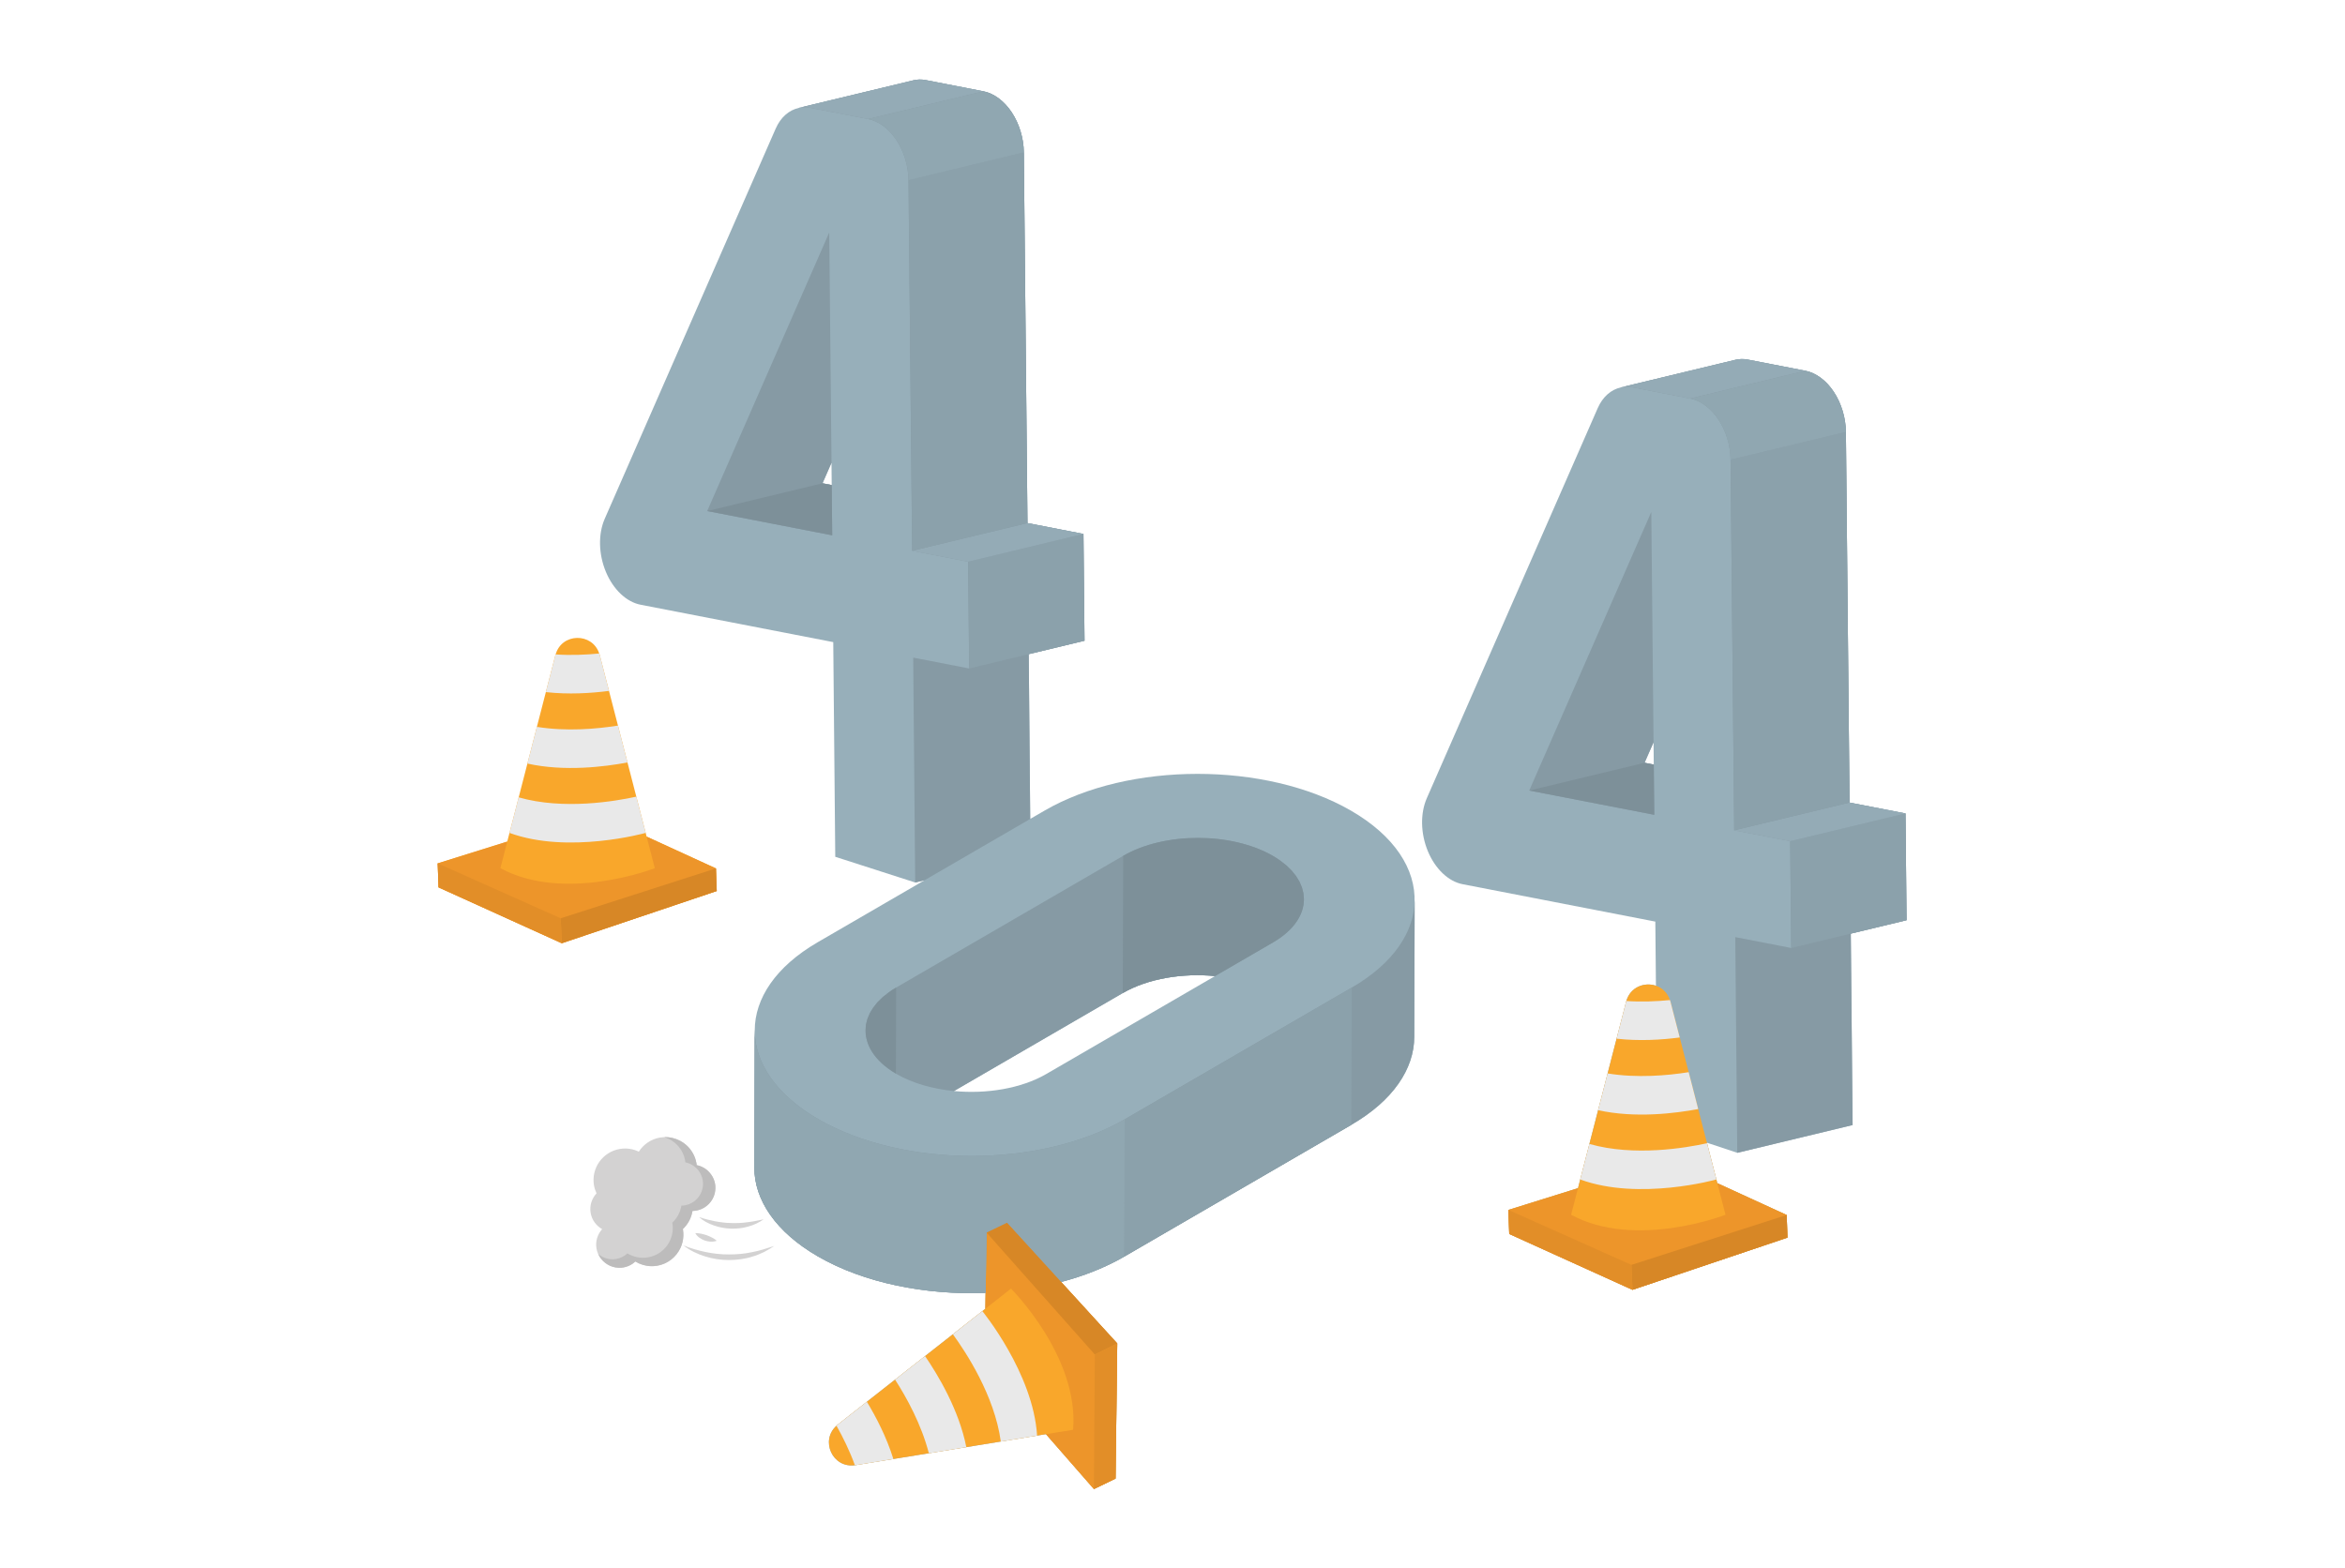 <svg xmlns="http://www.w3.org/2000/svg" xmlns:xlink="http://www.w3.org/1999/xlink" width="598" zoomAndPan="magnify" viewBox="0 0 448.5 300" height="400" preserveAspectRatio="xMidYMid meet" version="1.0"><defs><clipPath id="416ae5ecd3"><path d="M 271 68 L 364.652 68 L 364.652 247 L 271 247 Z M 271 68 " clip-rule="nonzero"/></clipPath><clipPath id="f7e9d5889b"><path d="M 114 15.148 L 271 15.148 L 271 284.852 L 114 284.852 Z M 114 15.148 " clip-rule="nonzero"/></clipPath><clipPath id="4335365a55"><path d="M 83.715 122 L 138 122 L 138 181 L 83.715 181 Z M 83.715 122 " clip-rule="nonzero"/></clipPath><clipPath id="60d83fb17e"><path d="M 158 233 L 214 233 L 214 284.852 L 158 284.852 Z M 158 233 " clip-rule="nonzero"/></clipPath><clipPath id="67747bd824"><path d="M 83.715 160 L 138 160 L 138 181 L 83.715 181 Z M 83.715 160 " clip-rule="nonzero"/></clipPath><clipPath id="c46d763f70"><path d="M 188 233 L 214 233 L 214 284.852 L 188 284.852 Z M 188 233 " clip-rule="nonzero"/></clipPath><clipPath id="c70dc42057"><path d="M 309 68 L 364.652 68 L 364.652 221 L 309 221 Z M 309 68 " clip-rule="nonzero"/></clipPath><clipPath id="56f09b663a"><path d="M 152 15.148 L 208 15.148 L 208 169 L 152 169 Z M 152 15.148 " clip-rule="nonzero"/></clipPath><clipPath id="dfc5511c14"><path d="M 342 155 L 364.652 155 L 364.652 182 L 342 182 Z M 342 155 " clip-rule="nonzero"/></clipPath><clipPath id="7cb55e8bd7"><path d="M 331 153 L 364.652 153 L 364.652 161 L 331 161 Z M 331 153 " clip-rule="nonzero"/></clipPath><clipPath id="dddd5bbf3d"><path d="M 152 15.148 L 189 15.148 L 189 23 L 152 23 Z M 152 15.148 " clip-rule="nonzero"/></clipPath><clipPath id="247c9334ab"><path d="M 83.715 165 L 108 165 L 108 181 L 83.715 181 Z M 83.715 165 " clip-rule="nonzero"/></clipPath><clipPath id="f7f8f6bd4d"><path d="M 209 257 L 214 257 L 214 284.852 L 209 284.852 Z M 209 257 " clip-rule="nonzero"/></clipPath></defs><g clip-path="url(#416ae5ecd3)"><path fill="#97afba" d="M 310.547 74.027 C 310.473 74.035 310.402 74.043 310.328 74.055 C 310.402 74.043 310.473 74.035 310.547 74.027 Z M 311.094 73.996 C 311.023 73.996 310.957 74 310.887 74 C 310.957 74 311.023 73.996 311.094 73.996 Z M 311.652 74.02 C 311.594 74.012 311.535 74.012 311.48 74.008 C 311.535 74.012 311.594 74.012 311.652 74.02 Z M 316.254 141.996 L 316.297 146.262 L 314.535 145.918 Z M 364.445 155.609 L 353.738 153.531 L 353.043 82.625 C 353.016 79.934 352.176 77.145 350.73 74.965 C 349.297 72.785 347.316 71.316 345.297 70.926 L 334.281 68.789 C 333.465 68.629 332.672 68.648 331.926 68.828 L 309.867 74.141 C 309.91 74.129 309.957 74.125 310 74.113 C 308.133 74.516 306.523 75.91 305.574 78.082 L 272.887 152.699 C 271.613 155.613 271.691 159.461 273.098 162.852 C 274.508 166.23 277.023 168.621 279.727 169.145 L 316.594 176.301 L 316.711 188.57 C 314.52 187.828 311.789 188.812 311.043 191.531 C 311.031 191.555 311.023 191.578 311.016 191.602 L 309.184 198.699 L 303.984 218.836 L 302.23 225.633 L 301.801 227.301 L 288.492 231.461 L 288.656 236.051 L 312.227 246.738 L 341.867 236.754 L 341.715 232.426 L 328.457 226.348 L 328.273 225.633 L 327.199 221.473 L 326.461 218.602 L 332.266 220.531 L 354.324 215.219 L 353.98 178.602 L 364.645 176.035 L 364.445 155.609 " fill-opacity="1" fill-rule="nonzero"/></g><g clip-path="url(#f7e9d5889b)"><path fill="#97afba" d="M 153.32 20.559 C 153.25 20.566 153.176 20.574 153.105 20.586 C 153.176 20.574 153.25 20.566 153.32 20.559 Z M 153.871 20.527 C 153.801 20.527 153.73 20.531 153.664 20.535 C 153.73 20.531 153.801 20.527 153.871 20.527 Z M 154.43 20.551 C 154.371 20.547 154.312 20.543 154.254 20.543 C 154.312 20.543 154.371 20.547 154.43 20.551 Z M 159.07 92.793 L 157.312 92.453 L 159.031 88.527 Z M 182.453 208.715 L 214.746 189.969 C 219.551 187.191 226.16 186.117 232.391 186.719 L 200.094 205.465 C 195.297 208.238 188.684 209.312 182.453 208.715 Z M 148.352 24.613 L 115.664 99.23 C 114.387 102.148 114.469 105.996 115.875 109.383 C 117.281 112.762 119.801 115.152 122.504 115.68 L 159.367 122.836 L 159.75 163.902 L 175.039 168.82 L 176.82 168.391 L 156.375 180.258 C 148.348 184.922 144.344 191.023 144.352 197.133 C 144.352 197.113 144.348 197.098 144.348 197.078 L 144.273 223.332 C 144.258 229.5 148.328 235.672 156.484 240.379 C 165.293 245.453 177.035 247.766 188.508 247.332 L 188.461 250.363 L 187.879 250.816 L 182.965 254.676 L 176.922 259.418 L 173.766 261.895 L 165.793 268.156 L 160.211 272.535 C 160.129 272.602 160.062 272.676 159.988 272.746 C 156.824 275.574 159.223 280.887 163.504 280.293 C 163.543 280.289 163.578 280.293 163.621 280.285 L 170.863 279.105 L 177.648 278.004 L 184.816 276.836 L 191.41 275.762 L 198.352 274.629 L 200.051 274.355 L 209.219 284.852 L 213.359 282.855 L 213.684 257.004 L 202.945 245.242 C 207.328 244.086 211.434 242.465 215.035 240.379 L 258.461 215.176 C 266.469 210.527 270.473 204.449 270.492 198.359 L 270.566 172.105 C 270.566 172.285 270.551 172.465 270.543 172.645 C 270.805 166.301 266.746 159.898 258.344 155.051 C 242.117 145.703 215.93 145.703 199.801 155.055 L 197.035 156.66 L 196.754 125.137 L 207.422 122.57 L 207.219 102.141 L 196.512 100.062 L 195.816 29.156 C 195.789 26.469 194.953 23.68 193.508 21.5 C 192.07 19.316 190.09 17.852 188.074 17.461 L 177.055 15.32 C 176.242 15.16 175.449 15.18 174.699 15.363 L 152.641 20.672 C 152.688 20.66 152.73 20.656 152.777 20.648 C 150.906 21.047 149.301 22.441 148.352 24.613 " fill-opacity="1" fill-rule="nonzero"/></g><g clip-path="url(#4335365a55)"><path fill="#f9a72b" d="M 136.93 166.125 L 123.676 160.047 L 123.492 159.332 L 122.621 155.961 L 120.012 145.855 L 119.25 142.898 L 116.477 132.168 L 114.707 125.301 C 114.68 125.199 114.637 125.109 114.605 125.012 C 113.281 120.973 107.426 121.039 106.262 125.215 C 106.25 125.242 106.238 125.27 106.23 125.301 L 104.398 132.398 L 102.684 139.047 L 101.742 142.695 L 99.203 152.531 L 97.445 159.332 L 97.016 160.996 L 83.707 165.16 L 83.871 169.75 L 107.441 180.438 L 137.082 170.453 L 136.93 166.125 " fill-opacity="1" fill-rule="nonzero"/></g><path fill="#d3d2d2" d="M 135.5 224.09 C 135.477 224.066 135.457 224.039 135.438 224.02 C 135.238 223.832 135.023 223.66 134.793 223.512 C 134.332 223.215 133.809 223 133.242 222.887 C 133.23 222.785 133.227 222.684 133.211 222.582 C 133.176 222.383 133.133 222.188 133.082 222 C 133.066 221.938 133.043 221.875 133.027 221.812 C 132.988 221.688 132.949 221.566 132.906 221.445 C 132.879 221.367 132.844 221.297 132.812 221.223 C 132.77 221.121 132.727 221.02 132.68 220.918 C 132.641 220.84 132.598 220.766 132.555 220.688 C 132.508 220.598 132.461 220.512 132.406 220.426 C 132.359 220.344 132.309 220.27 132.254 220.191 C 132.203 220.113 132.152 220.039 132.094 219.965 C 132.035 219.883 131.977 219.809 131.914 219.73 C 131.859 219.668 131.805 219.602 131.746 219.535 C 131.676 219.461 131.605 219.383 131.531 219.309 C 131.477 219.258 131.422 219.203 131.367 219.152 C 131.285 219.074 131.199 219 131.113 218.93 C 131.062 218.887 131.012 218.848 130.957 218.805 C 130.863 218.73 130.766 218.66 130.664 218.59 C 130.621 218.559 130.578 218.535 130.531 218.504 C 130.422 218.43 130.305 218.359 130.188 218.293 C 130.16 218.277 130.133 218.266 130.105 218.25 C 129.18 217.754 128.129 217.496 127.027 217.535 C 126.781 217.547 126.531 217.566 126.277 217.605 C 124.52 217.895 123.066 218.922 122.176 220.312 C 121.094 219.789 119.852 219.582 118.578 219.789 C 115.289 220.328 113.059 223.426 113.598 226.711 C 113.691 227.27 113.863 227.797 114.09 228.285 C 113.199 229.258 112.73 230.602 112.961 232.004 C 113.188 233.383 114.035 234.488 115.164 235.133 C 114.301 236.102 113.852 237.422 114.078 238.801 C 114.289 240.098 115.055 241.164 116.086 241.816 C 116.133 241.848 116.18 241.879 116.227 241.906 C 116.332 241.969 116.438 242.023 116.547 242.074 C 116.637 242.121 116.727 242.156 116.816 242.195 C 116.902 242.227 116.992 242.266 117.082 242.297 C 117.27 242.359 117.461 242.414 117.66 242.449 C 117.684 242.457 117.707 242.461 117.734 242.465 C 117.949 242.5 118.172 242.52 118.395 242.527 C 118.43 242.527 118.465 242.523 118.504 242.523 C 118.73 242.523 118.961 242.508 119.195 242.469 C 119.871 242.359 120.488 242.098 121.02 241.73 C 121.195 241.609 121.359 241.477 121.516 241.328 C 122.41 241.875 123.449 242.195 124.539 242.219 C 124.902 242.227 125.273 242.203 125.645 242.141 C 126.414 242.016 127.129 241.75 127.762 241.371 C 127.973 241.246 128.172 241.109 128.363 240.961 C 129.133 240.363 129.746 239.59 130.152 238.711 C 130.477 238.008 130.668 237.238 130.699 236.438 C 130.715 236.039 130.691 235.629 130.625 235.219 C 130.617 235.184 130.609 235.152 130.602 235.117 C 131.574 234.211 132.23 232.992 132.445 231.656 C 134.633 231.621 136.52 230 136.793 227.766 C 136.828 227.477 136.836 227.191 136.816 226.91 C 136.738 225.816 136.25 224.828 135.5 224.09 " fill-opacity="1" fill-rule="nonzero"/><path fill="#f9a72b" d="M 341.715 232.426 L 328.457 226.348 L 328.273 225.633 L 326.973 220.586 L 326.461 218.602 L 324.797 212.16 L 323.809 208.328 L 321.262 198.469 L 319.488 191.602 C 319.461 191.5 319.422 191.41 319.387 191.312 C 318.922 189.891 317.902 188.973 316.715 188.57 C 314.531 187.832 311.816 188.805 311.055 191.492 C 311.043 191.531 311.027 191.562 311.016 191.602 L 309.184 198.699 L 307.469 205.348 L 306.969 207.281 L 303.984 218.836 L 302.23 225.633 L 301.801 227.301 L 288.492 231.461 L 288.656 236.051 L 312.227 246.738 L 341.867 236.754 L 341.715 232.426 " fill-opacity="1" fill-rule="nonzero"/><g clip-path="url(#60d83fb17e)"><path fill="#f9a72b" d="M 192.605 233.918 L 188.699 235.797 L 188.508 247.332 L 188.461 250.363 L 187.879 250.816 L 183.926 253.922 L 176.922 259.418 L 173.586 262.035 L 165.793 268.156 L 160.211 272.535 C 160.129 272.602 160.062 272.676 159.988 272.746 C 156.824 275.57 159.223 280.887 163.504 280.293 C 163.543 280.289 163.578 280.293 163.621 280.285 L 170.863 279.105 L 177.648 278.004 L 184.816 276.836 L 191.41 275.762 L 198.352 274.629 L 200.051 274.355 L 209.219 284.852 L 213.359 282.855 L 213.684 257.004 L 202.945 245.242 L 192.605 233.918 " fill-opacity="1" fill-rule="nonzero"/></g><path fill="#ed952a" d="M 341.715 232.426 L 328.457 226.348 L 330.016 232.383 C 330.016 232.383 312.859 239.082 300.488 232.383 L 301.801 227.301 L 288.492 231.461 L 288.656 236.051 L 312.227 246.738 L 341.867 236.754 L 341.715 232.426 " fill-opacity="1" fill-rule="nonzero"/><g clip-path="url(#67747bd824)"><path fill="#ed952a" d="M 123.676 160.047 L 125.234 166.082 C 125.234 166.082 108.074 172.781 95.703 166.082 L 97.016 160.996 L 83.707 165.16 L 83.871 169.75 L 107.441 180.438 L 137.082 170.453 L 136.93 166.125 L 123.676 160.047 " fill-opacity="1" fill-rule="nonzero"/></g><g clip-path="url(#c46d763f70)"><path fill="#ed952a" d="M 192.605 233.918 L 188.699 235.797 L 188.508 247.332 L 188.461 250.363 L 193.363 246.512 C 193.363 246.512 206.41 259.508 205.238 273.512 L 200.051 274.355 L 209.219 284.852 L 213.359 282.855 L 213.684 257.004 L 202.945 245.242 L 192.605 233.918 " fill-opacity="1" fill-rule="nonzero"/></g><path fill="#869aa4" d="M 314.535 145.918 L 316.254 141.996 L 315.824 97.938 L 292.477 151.23 L 316.391 155.871 L 316.297 146.262 L 314.535 145.918 " fill-opacity="1" fill-rule="nonzero"/><g clip-path="url(#c70dc42057)"><path fill="#869aa4" d="M 364.645 176.035 L 364.445 155.609 L 353.738 153.531 L 353.043 82.625 C 353.016 79.934 352.176 77.145 350.73 74.965 C 349.297 72.785 347.316 71.316 345.297 70.926 L 334.281 68.789 C 333.465 68.629 332.672 68.648 331.926 68.828 L 309.867 74.141 C 309.91 74.129 309.957 74.125 310 74.113 C 310.109 74.09 310.219 74.07 310.328 74.055 C 310.402 74.043 310.473 74.035 310.547 74.027 C 310.66 74.016 310.77 74.008 310.887 74 C 310.957 74 311.023 73.996 311.094 73.996 C 311.223 73.992 311.348 74 311.48 74.008 C 311.535 74.012 311.594 74.012 311.652 74.02 C 311.84 74.035 312.031 74.062 312.223 74.098 L 323.238 76.238 C 325.258 76.629 327.238 78.094 328.676 80.277 C 330.121 82.457 330.957 85.246 330.984 87.938 L 331.68 158.84 L 342.387 160.918 L 342.586 181.348 L 331.883 179.27 L 332.266 220.531 L 354.324 215.219 L 353.98 178.602 L 364.645 176.035 " fill-opacity="1" fill-rule="nonzero"/></g><path fill="#869aa4" d="M 159.07 92.793 L 157.312 92.453 L 159.031 88.527 L 158.598 44.469 L 135.254 97.762 L 159.168 102.406 L 159.07 92.793 " fill-opacity="1" fill-rule="nonzero"/><g clip-path="url(#56f09b663a)"><path fill="#869aa4" d="M 153.105 20.586 C 153.176 20.574 153.25 20.566 153.32 20.559 C 153.434 20.547 153.547 20.539 153.664 20.535 C 153.73 20.531 153.801 20.527 153.871 20.527 C 153.996 20.527 154.125 20.531 154.254 20.543 C 154.312 20.543 154.371 20.547 154.43 20.551 C 154.617 20.57 154.809 20.594 154.996 20.629 L 166.016 22.77 C 168.035 23.16 170.012 24.629 171.449 26.809 C 172.895 28.992 173.73 31.781 173.758 34.469 L 174.453 105.371 L 185.16 107.453 L 185.363 127.879 L 174.656 125.801 L 175.039 168.82 L 176.82 168.391 L 197.035 156.66 L 196.754 125.137 L 207.422 122.57 L 207.219 102.141 L 196.512 100.062 L 195.816 29.156 C 195.789 26.469 194.953 23.68 193.508 21.5 C 192.07 19.316 190.09 17.852 188.074 17.461 L 177.055 15.32 C 176.242 15.16 175.449 15.18 174.699 15.363 L 152.641 20.672 C 152.688 20.66 152.73 20.656 152.777 20.648 C 152.887 20.625 152.996 20.605 153.105 20.586 " fill-opacity="1" fill-rule="nonzero"/></g><path fill="#869aa4" d="M 270.52 173.188 C 270.5 173.391 270.473 173.59 270.449 173.789 C 270.426 173.969 270.41 174.152 270.379 174.332 C 270.348 174.531 270.301 174.73 270.258 174.93 C 270.223 175.109 270.191 175.289 270.145 175.469 C 270.098 175.668 270.035 175.867 269.977 176.062 C 269.926 176.242 269.879 176.422 269.816 176.602 C 269.754 176.797 269.676 176.992 269.598 177.188 C 269.531 177.367 269.473 177.547 269.395 177.727 C 269.316 177.922 269.219 178.113 269.129 178.309 C 269.047 178.484 268.969 178.66 268.879 178.84 C 268.781 179.031 268.668 179.227 268.559 179.418 C 268.465 179.59 268.371 179.766 268.27 179.938 C 268.152 180.129 268.023 180.32 267.898 180.512 C 267.785 180.684 267.684 180.855 267.566 181.023 C 267.434 181.215 267.285 181.402 267.145 181.59 C 267.016 181.758 266.898 181.926 266.766 182.094 C 266.613 182.281 266.449 182.469 266.289 182.652 C 266.152 182.816 266.02 182.98 265.875 183.141 C 265.707 183.328 265.523 183.508 265.348 183.691 C 265.191 183.852 265.047 184.012 264.887 184.168 C 264.703 184.348 264.508 184.523 264.32 184.699 C 264.148 184.855 263.984 185.02 263.805 185.176 C 263.598 185.355 263.379 185.531 263.164 185.711 C 262.984 185.859 262.812 186.008 262.629 186.152 C 262.391 186.344 262.137 186.527 261.887 186.711 C 261.711 186.844 261.539 186.977 261.359 187.105 C 261.07 187.312 260.762 187.516 260.461 187.715 C 260.301 187.82 260.156 187.926 259.996 188.027 C 259.523 188.332 259.039 188.629 258.535 188.922 L 215.109 214.121 C 198.992 223.469 172.793 223.477 156.559 214.121 C 156.055 213.828 155.559 213.531 155.086 213.227 C 154.922 213.125 154.773 213.02 154.617 212.914 C 154.309 212.707 153.996 212.508 153.703 212.297 C 153.531 212.18 153.375 212.055 153.211 211.934 C 152.941 211.734 152.672 211.539 152.414 211.34 C 152.242 211.203 152.086 211.066 151.922 210.93 C 151.688 210.738 151.445 210.547 151.223 210.352 C 151.055 210.207 150.898 210.055 150.738 209.906 C 150.531 209.719 150.32 209.531 150.125 209.34 C 149.965 209.184 149.82 209.023 149.664 208.863 C 149.484 208.68 149.297 208.496 149.129 208.305 C 148.977 208.141 148.836 207.969 148.691 207.801 C 148.535 207.617 148.371 207.434 148.219 207.25 C 148.082 207.078 147.961 206.906 147.828 206.734 C 147.688 206.547 147.543 206.363 147.41 206.176 C 147.285 206 147.176 205.82 147.059 205.645 C 146.938 205.457 146.809 205.27 146.695 205.082 C 146.586 204.902 146.492 204.719 146.391 204.539 C 146.285 204.352 146.172 204.164 146.074 203.973 C 145.98 203.793 145.898 203.605 145.812 203.422 C 145.727 203.23 145.629 203.043 145.551 202.855 C 145.469 202.668 145.406 202.48 145.336 202.297 C 145.262 202.105 145.184 201.914 145.117 201.723 C 145.055 201.535 145.008 201.352 144.953 201.164 C 144.895 200.969 144.832 200.777 144.785 200.582 C 144.738 200.395 144.703 200.207 144.664 200.023 C 144.625 199.828 144.578 199.633 144.543 199.438 C 144.512 199.25 144.496 199.066 144.473 198.879 C 144.445 198.68 144.418 198.48 144.398 198.285 C 144.387 198.102 144.383 197.918 144.375 197.734 C 144.367 197.535 144.352 197.332 144.352 197.133 C 144.352 197.113 144.348 197.098 144.348 197.078 L 144.273 223.332 C 144.258 229.5 148.328 235.672 156.484 240.379 C 165.293 245.453 177.035 247.766 188.508 247.332 L 188.699 235.797 L 192.605 233.918 L 202.945 245.242 C 207.328 244.086 211.434 242.465 215.035 240.379 L 258.461 215.176 C 266.469 210.527 270.473 204.449 270.492 198.359 L 270.566 172.105 C 270.566 172.285 270.551 172.465 270.543 172.645 C 270.535 172.824 270.535 173.008 270.52 173.188 " fill-opacity="1" fill-rule="nonzero"/><path fill="#869aa4" d="M 170.02 189.805 C 169.867 189.91 169.742 190.027 169.602 190.137 C 169.336 190.34 169.066 190.539 168.824 190.75 C 168.68 190.879 168.562 191.012 168.426 191.141 C 168.219 191.344 168 191.539 167.816 191.742 C 167.691 191.879 167.598 192.023 167.48 192.164 C 167.316 192.363 167.137 192.57 166.992 192.777 C 166.891 192.922 166.816 193.07 166.727 193.219 C 166.598 193.426 166.457 193.633 166.352 193.848 C 166.273 194 166.223 194.152 166.156 194.305 C 166.066 194.516 165.965 194.727 165.895 194.938 C 165.84 195.098 165.816 195.254 165.773 195.414 C 165.719 195.625 165.652 195.836 165.621 196.047 C 165.594 196.211 165.594 196.375 165.578 196.539 C 165.289 199.711 167.203 202.934 171.348 205.379 C 171.395 205.406 171.434 205.438 171.48 205.465 C 174.59 207.25 178.441 208.324 182.453 208.715 L 214.746 189.969 C 219.551 187.191 226.16 186.117 232.391 186.719 L 243.516 180.262 C 247.438 177.977 249.391 174.996 249.387 172.012 C 249.383 171.82 249.355 171.625 249.336 171.426 C 249.324 171.25 249.32 171.066 249.293 170.891 C 249.258 170.691 249.195 170.492 249.145 170.297 C 249.102 170.121 249.07 169.945 249.012 169.773 C 248.941 169.574 248.844 169.375 248.758 169.176 C 248.688 169.008 248.629 168.84 248.547 168.676 C 248.441 168.469 248.305 168.273 248.18 168.07 C 248.082 167.914 248 167.754 247.895 167.598 C 247.746 167.395 247.57 167.195 247.406 166.992 C 247.289 166.848 247.184 166.699 247.055 166.555 C 246.867 166.348 246.645 166.148 246.434 165.949 C 246.297 165.816 246.176 165.684 246.031 165.555 C 245.785 165.344 245.512 165.141 245.242 164.934 C 245.098 164.828 244.973 164.711 244.82 164.605 C 244.387 164.297 243.922 164 243.426 163.711 C 235.488 159.152 222.711 159.152 214.82 163.715 L 171.395 188.918 C 170.906 189.203 170.445 189.5 170.02 189.805 " fill-opacity="1" fill-rule="nonzero"/><path fill="#7d9099" d="M 314.535 145.918 L 292.477 151.23 L 316.391 155.871 L 316.297 146.262 L 314.535 145.918 " fill-opacity="1" fill-rule="nonzero"/><g clip-path="url(#dfc5511c14)"><path fill="#8ba1ab" d="M 342.586 181.348 L 353.98 178.602 L 364.645 176.035 L 364.445 155.609 L 342.387 160.918 L 342.586 181.348 " fill-opacity="1" fill-rule="nonzero"/></g><g clip-path="url(#7cb55e8bd7)"><path fill="#94abb6" d="M 342.387 160.918 L 364.445 155.609 L 353.738 153.531 L 331.68 158.84 L 342.387 160.918 " fill-opacity="1" fill-rule="nonzero"/></g><path fill="#94abb6" d="M 310.547 74.027 C 310.66 74.016 310.77 74.008 310.887 74 C 310.957 74 311.023 73.996 311.094 73.996 C 311.223 73.992 311.348 74 311.48 74.008 C 311.535 74.012 311.594 74.012 311.652 74.02 C 311.84 74.035 312.031 74.062 312.223 74.098 L 323.238 76.238 L 345.297 70.926 L 334.281 68.789 C 333.465 68.629 332.672 68.648 331.926 68.828 L 309.867 74.141 C 309.91 74.129 309.957 74.125 310 74.113 C 310.109 74.09 310.219 74.07 310.328 74.055 C 310.402 74.043 310.473 74.035 310.547 74.027 " fill-opacity="1" fill-rule="nonzero"/><path fill="#8ba1ab" d="M 331.68 158.84 L 353.738 153.531 L 353.043 82.625 L 330.984 87.938 L 331.68 158.84 " fill-opacity="1" fill-rule="nonzero"/><path fill="#90a7b1" d="M 328.676 80.277 C 330.121 82.457 330.957 85.246 330.984 87.938 L 353.043 82.625 C 353.016 79.934 352.176 77.145 350.73 74.965 C 349.297 72.785 347.316 71.316 345.297 70.926 L 323.238 76.238 C 325.258 76.629 327.238 78.094 328.676 80.277 " fill-opacity="1" fill-rule="nonzero"/><path fill="#7d9099" d="M 157.312 92.453 L 135.254 97.762 L 159.168 102.406 L 159.07 92.793 L 157.312 92.453 " fill-opacity="1" fill-rule="nonzero"/><path fill="#8ba1ab" d="M 185.363 127.879 L 196.754 125.137 L 207.422 122.57 L 207.219 102.141 L 185.16 107.453 L 185.363 127.879 " fill-opacity="1" fill-rule="nonzero"/><path fill="#94abb6" d="M 185.16 107.453 L 207.219 102.141 L 196.512 100.062 L 174.453 105.371 L 185.16 107.453 " fill-opacity="1" fill-rule="nonzero"/><g clip-path="url(#dddd5bbf3d)"><path fill="#94abb6" d="M 153.32 20.559 C 153.434 20.547 153.547 20.539 153.664 20.535 C 153.73 20.531 153.801 20.527 153.871 20.527 C 153.996 20.527 154.125 20.531 154.254 20.543 C 154.312 20.543 154.371 20.547 154.43 20.551 C 154.617 20.57 154.809 20.594 154.996 20.629 L 166.016 22.77 L 188.074 17.461 L 177.055 15.32 C 176.242 15.16 175.449 15.18 174.699 15.363 L 152.641 20.672 C 152.688 20.66 152.73 20.656 152.777 20.648 C 152.887 20.625 152.996 20.605 153.105 20.586 C 153.176 20.574 153.25 20.566 153.32 20.559 " fill-opacity="1" fill-rule="nonzero"/></g><path fill="#8ba1ab" d="M 174.453 105.371 L 196.512 100.062 L 195.816 29.156 L 173.758 34.469 L 174.453 105.371 " fill-opacity="1" fill-rule="nonzero"/><path fill="#90a7b1" d="M 171.449 26.809 C 172.895 28.992 173.73 31.781 173.758 34.469 L 195.816 29.156 C 195.789 26.469 194.953 23.68 193.508 21.5 C 192.07 19.316 190.09 17.852 188.074 17.461 L 166.016 22.77 C 168.035 23.16 170.012 24.629 171.449 26.809 " fill-opacity="1" fill-rule="nonzero"/><path fill="#7d9099" d="M 232.391 186.719 L 243.516 180.262 C 247.438 177.977 249.391 174.996 249.387 172.012 C 249.383 171.82 249.355 171.625 249.336 171.426 C 249.324 171.25 249.32 171.066 249.293 170.891 C 249.258 170.691 249.195 170.492 249.145 170.297 C 249.102 170.121 249.07 169.945 249.012 169.773 C 248.941 169.574 248.844 169.375 248.758 169.176 C 248.688 169.008 248.629 168.84 248.547 168.676 C 248.441 168.469 248.305 168.273 248.18 168.07 C 248.082 167.914 248 167.754 247.895 167.598 C 247.746 167.395 247.57 167.195 247.406 166.992 C 247.289 166.848 247.184 166.699 247.055 166.555 C 246.867 166.348 246.645 166.148 246.434 165.949 C 246.297 165.816 246.176 165.684 246.031 165.555 C 245.785 165.344 245.512 165.141 245.242 164.934 C 245.098 164.828 244.973 164.711 244.82 164.605 C 244.387 164.297 243.922 164 243.426 163.711 C 235.488 159.152 222.711 159.152 214.82 163.715 L 214.746 189.969 C 219.551 187.191 226.16 186.117 232.391 186.719 " fill-opacity="1" fill-rule="nonzero"/><path fill="#7d9099" d="M 166.992 192.777 C 166.891 192.922 166.816 193.07 166.727 193.219 C 166.598 193.426 166.457 193.633 166.352 193.848 C 166.273 194 166.223 194.152 166.156 194.305 C 166.066 194.516 165.965 194.727 165.895 194.938 C 165.84 195.098 165.816 195.254 165.773 195.414 C 165.719 195.625 165.652 195.836 165.621 196.047 C 165.594 196.211 165.594 196.375 165.578 196.539 C 165.289 199.711 167.203 202.934 171.348 205.379 L 171.395 188.918 C 170.906 189.203 170.445 189.5 170.02 189.805 C 169.867 189.91 169.742 190.027 169.602 190.137 C 169.336 190.34 169.066 190.539 168.824 190.75 C 168.68 190.879 168.562 191.012 168.426 191.141 C 168.219 191.344 168 191.539 167.816 191.742 C 167.691 191.879 167.598 192.023 167.48 192.164 C 167.316 192.363 167.137 192.57 166.992 192.777 " fill-opacity="1" fill-rule="nonzero"/><path fill="#8ba1ab" d="M 215.109 214.121 L 215.035 240.379 L 258.461 215.176 L 258.535 188.922 L 215.109 214.121 " fill-opacity="1" fill-rule="nonzero"/><path fill="#90a7b1" d="M 156.559 214.121 C 156.055 213.828 155.559 213.531 155.086 213.227 C 154.922 213.125 154.773 213.02 154.617 212.914 C 154.309 212.707 153.996 212.508 153.703 212.297 C 153.531 212.18 153.375 212.055 153.211 211.934 C 152.941 211.734 152.672 211.539 152.414 211.34 C 152.242 211.203 152.086 211.066 151.922 210.93 C 151.688 210.738 151.445 210.547 151.223 210.352 C 151.055 210.207 150.898 210.055 150.738 209.906 C 150.531 209.719 150.32 209.531 150.125 209.34 C 149.965 209.184 149.82 209.023 149.664 208.863 C 149.484 208.68 149.297 208.496 149.129 208.305 C 148.977 208.141 148.836 207.969 148.691 207.801 C 148.535 207.617 148.371 207.434 148.219 207.25 C 148.082 207.078 147.961 206.906 147.828 206.734 C 147.688 206.547 147.543 206.363 147.41 206.176 C 147.285 206 147.176 205.82 147.059 205.645 C 146.938 205.457 146.809 205.27 146.695 205.082 C 146.586 204.902 146.492 204.719 146.391 204.539 C 146.285 204.352 146.172 204.164 146.074 203.973 C 145.98 203.793 145.898 203.605 145.812 203.422 C 145.727 203.23 145.629 203.043 145.551 202.855 C 145.469 202.668 145.406 202.48 145.336 202.297 C 145.262 202.105 145.184 201.914 145.117 201.723 C 145.055 201.535 145.008 201.352 144.953 201.164 C 144.895 200.969 144.832 200.777 144.785 200.582 C 144.738 200.395 144.703 200.207 144.664 200.023 C 144.625 199.828 144.578 199.633 144.543 199.438 C 144.512 199.25 144.496 199.066 144.473 198.879 C 144.445 198.68 144.418 198.48 144.398 198.285 C 144.387 198.102 144.383 197.918 144.375 197.734 C 144.367 197.535 144.352 197.332 144.352 197.133 C 144.352 197.113 144.348 197.098 144.348 197.078 L 144.273 223.332 C 144.258 229.5 148.328 235.672 156.484 240.379 C 165.293 245.453 177.035 247.766 188.508 247.332 L 188.699 235.797 L 192.605 233.918 L 202.945 245.242 C 207.328 244.086 211.434 242.465 215.035 240.379 L 215.109 214.121 C 198.992 223.469 172.793 223.477 156.559 214.121 " fill-opacity="1" fill-rule="nonzero"/><path fill="#bdbcbc" d="M 130.602 235.117 C 131.574 234.211 132.23 232.992 132.445 231.656 C 134.633 231.621 136.52 230 136.793 227.766 C 136.828 227.477 136.836 227.191 136.816 226.91 C 136.738 225.816 136.25 224.828 135.5 224.09 C 135.477 224.066 135.457 224.039 135.438 224.02 C 135.238 223.832 135.023 223.66 134.793 223.512 C 134.332 223.215 133.809 223 133.242 222.887 C 133.23 222.785 133.227 222.684 133.211 222.582 C 133.176 222.383 133.133 222.188 133.082 222 C 133.066 221.938 133.043 221.875 133.027 221.812 C 132.988 221.688 132.949 221.566 132.906 221.445 C 132.879 221.367 132.844 221.297 132.812 221.223 C 132.77 221.121 132.727 221.02 132.68 220.918 C 132.641 220.84 132.598 220.766 132.555 220.688 C 132.508 220.598 132.461 220.512 132.406 220.426 C 132.359 220.344 132.309 220.27 132.254 220.191 C 132.203 220.113 132.152 220.039 132.094 219.965 C 132.035 219.883 131.977 219.809 131.914 219.73 C 131.859 219.668 131.805 219.602 131.746 219.535 C 131.676 219.461 131.605 219.383 131.531 219.309 C 131.477 219.258 131.422 219.203 131.367 219.152 C 131.285 219.074 131.199 219 131.113 218.93 C 131.062 218.887 131.012 218.848 130.957 218.805 C 130.863 218.73 130.766 218.66 130.664 218.59 C 130.621 218.559 130.578 218.535 130.531 218.504 C 130.422 218.43 130.305 218.359 130.188 218.293 C 130.16 218.277 130.133 218.266 130.105 218.25 C 129.184 217.758 128.125 217.496 127.027 217.535 C 129.059 218.137 130.676 219.844 131.043 222.07 C 131.059 222.164 131.062 222.262 131.074 222.355 C 133.207 222.785 134.691 224.77 134.426 226.965 C 134.168 229.074 132.383 230.605 130.32 230.637 C 130.117 231.902 129.496 233.047 128.578 233.902 C 128.586 233.938 128.594 233.969 128.602 234 C 129.109 237.102 127.004 240.027 123.898 240.535 C 122.496 240.766 121.129 240.457 120.004 239.77 C 119.414 240.316 118.664 240.707 117.809 240.848 C 116.543 241.055 115.332 240.66 114.422 239.891 C 115.02 241.227 116.238 242.184 117.66 242.449 C 117.684 242.457 117.707 242.461 117.734 242.465 C 117.949 242.5 118.172 242.52 118.395 242.527 C 118.43 242.527 118.465 242.523 118.504 242.523 C 118.73 242.523 118.961 242.508 119.195 242.469 C 119.871 242.359 120.488 242.098 121.02 241.73 C 121.195 241.609 121.359 241.477 121.516 241.328 C 122.41 241.875 123.449 242.195 124.539 242.219 C 124.902 242.227 125.273 242.203 125.645 242.141 C 126.672 241.973 127.598 241.555 128.363 240.961 C 129.133 240.363 129.746 239.59 130.152 238.711 C 130.477 238.008 130.668 237.238 130.699 236.438 C 130.715 236.039 130.691 235.629 130.625 235.219 C 130.617 235.184 130.609 235.152 130.602 235.117 " fill-opacity="1" fill-rule="nonzero"/><path fill="#d3d2d2" d="M 143.094 234.641 C 144.164 234.363 145.164 233.871 146.059 233.258 C 144.98 233.461 143.965 233.707 142.926 233.816 C 141.898 233.961 140.867 234 139.84 233.965 C 138.812 233.953 137.789 233.816 136.766 233.629 C 135.742 233.434 134.727 233.172 133.695 232.828 C 134.508 233.559 135.508 234.074 136.547 234.434 C 137.59 234.805 138.695 235 139.805 235.039 C 140.914 235.059 142.035 234.961 143.094 234.641 " fill-opacity="1" fill-rule="nonzero"/><path fill="#d3d2d2" d="M 135.145 236.293 C 134.473 236.074 133.812 235.898 132.977 235.895 C 133.395 236.641 134.086 237.039 134.789 237.309 C 135.508 237.543 136.285 237.645 137.082 237.359 C 136.766 237.07 136.445 236.887 136.121 236.715 C 135.801 236.547 135.473 236.418 135.145 236.293 " fill-opacity="1" fill-rule="nonzero"/><path fill="#d3d2d2" d="M 139.387 239.973 C 137.918 239.988 136.457 239.812 135.008 239.523 C 133.562 239.219 132.121 238.82 130.715 238.242 C 131.918 239.184 133.324 239.875 134.797 240.332 C 136.27 240.805 137.824 241.043 139.379 241.047 C 140.93 241.035 142.492 240.855 143.965 240.363 C 144.715 240.172 145.414 239.828 146.113 239.52 C 146.797 239.176 147.449 238.762 148.082 238.352 C 146.629 238.82 145.215 239.289 143.758 239.551 C 142.316 239.859 140.848 239.977 139.387 239.973 " fill-opacity="1" fill-rule="nonzero"/><path fill="#d78726" d="M 312.227 246.738 L 341.867 236.754 L 341.715 232.426 L 312.02 241.969 L 312.227 246.738 " fill-opacity="1" fill-rule="nonzero"/><path fill="#e28e28" d="M 288.492 231.461 L 288.656 236.051 L 312.227 246.738 L 312.02 241.969 L 288.492 231.461 " fill-opacity="1" fill-rule="nonzero"/><path fill="#e9e9e9" d="M 324.797 212.16 L 323.809 208.328 L 322.977 205.105 C 318.934 205.75 313.121 206.266 307.469 205.348 L 306.969 207.281 L 305.652 212.375 C 312.75 213.953 320.457 212.977 324.797 212.16 " fill-opacity="1" fill-rule="nonzero"/><path fill="#e9e9e9" d="M 321.262 198.469 L 319.488 191.602 C 319.461 191.5 319.422 191.41 319.387 191.312 C 316.855 191.566 313.992 191.688 311.055 191.492 C 311.043 191.531 311.027 191.562 311.016 191.602 L 309.184 198.699 C 313.516 199.191 317.832 198.918 321.262 198.469 " fill-opacity="1" fill-rule="nonzero"/><path fill="#e9e9e9" d="M 303.984 218.836 L 302.23 225.633 C 313.496 229.77 328.273 225.637 328.273 225.633 L 326.973 220.586 L 326.484 218.699 C 322.496 219.582 312.543 221.289 303.984 218.836 " fill-opacity="1" fill-rule="nonzero"/><path fill="#d78726" d="M 136.93 166.125 L 107.238 175.668 L 107.441 180.438 L 137.082 170.453 L 136.93 166.125 " fill-opacity="1" fill-rule="nonzero"/><g clip-path="url(#247c9334ab)"><path fill="#e28e28" d="M 83.707 165.16 L 83.871 169.75 L 107.441 180.438 L 107.238 175.668 L 83.707 165.16 " fill-opacity="1" fill-rule="nonzero"/></g><path fill="#e9e9e9" d="M 120.012 145.855 L 119.023 142.023 L 118.191 138.805 C 114.148 139.445 108.336 139.965 102.684 139.047 L 101.742 142.695 L 100.871 146.07 C 107.965 147.652 115.676 146.676 120.012 145.855 " fill-opacity="1" fill-rule="nonzero"/><path fill="#e9e9e9" d="M 116.477 132.168 L 114.707 125.301 C 114.68 125.199 114.637 125.109 114.605 125.012 C 112.074 125.266 109.207 125.383 106.27 125.191 C 106.262 125.23 106.242 125.262 106.23 125.301 L 104.398 132.398 C 108.73 132.887 113.047 132.617 116.477 132.168 " fill-opacity="1" fill-rule="nonzero"/><path fill="#e9e9e9" d="M 123.492 159.332 L 122.043 153.727 L 121.703 152.398 C 117.711 153.277 107.758 154.988 99.203 152.531 L 97.445 159.332 C 108.711 163.469 123.488 159.336 123.492 159.332 " fill-opacity="1" fill-rule="nonzero"/><path fill="#d78726" d="M 188.699 235.797 L 209.391 259.113 L 213.684 257.004 L 202.945 245.242 L 192.605 233.918 L 188.699 235.797 " fill-opacity="1" fill-rule="nonzero"/><g clip-path="url(#f7f8f6bd4d)"><path fill="#e28e28" d="M 209.219 284.852 L 213.359 282.855 L 213.684 257.004 L 209.391 259.113 L 209.219 284.852 " fill-opacity="1" fill-rule="nonzero"/></g><path fill="#e9e9e9" d="M 176.922 259.418 L 173.586 262.035 L 171.188 263.918 C 173.402 267.359 176.219 272.465 177.648 278.004 L 184.816 276.836 C 183.41 269.711 179.418 263.055 176.922 259.418 " fill-opacity="1" fill-rule="nonzero"/><path fill="#e9e9e9" d="M 165.793 268.156 L 160.211 272.535 C 160.129 272.602 160.062 272.676 159.988 272.746 C 161.234 274.957 162.496 277.531 163.504 280.293 C 163.543 280.289 163.578 280.293 163.621 280.285 L 170.863 279.105 C 169.57 274.949 167.586 271.109 165.793 268.156 " fill-opacity="1" fill-rule="nonzero"/><path fill="#e9e9e9" d="M 187.879 250.816 L 183.926 253.922 L 182.242 255.242 C 184.652 258.535 190.223 266.953 191.41 275.762 L 198.352 274.629 C 197.613 262.668 187.879 250.82 187.879 250.816 " fill-opacity="1" fill-rule="nonzero"/></svg>